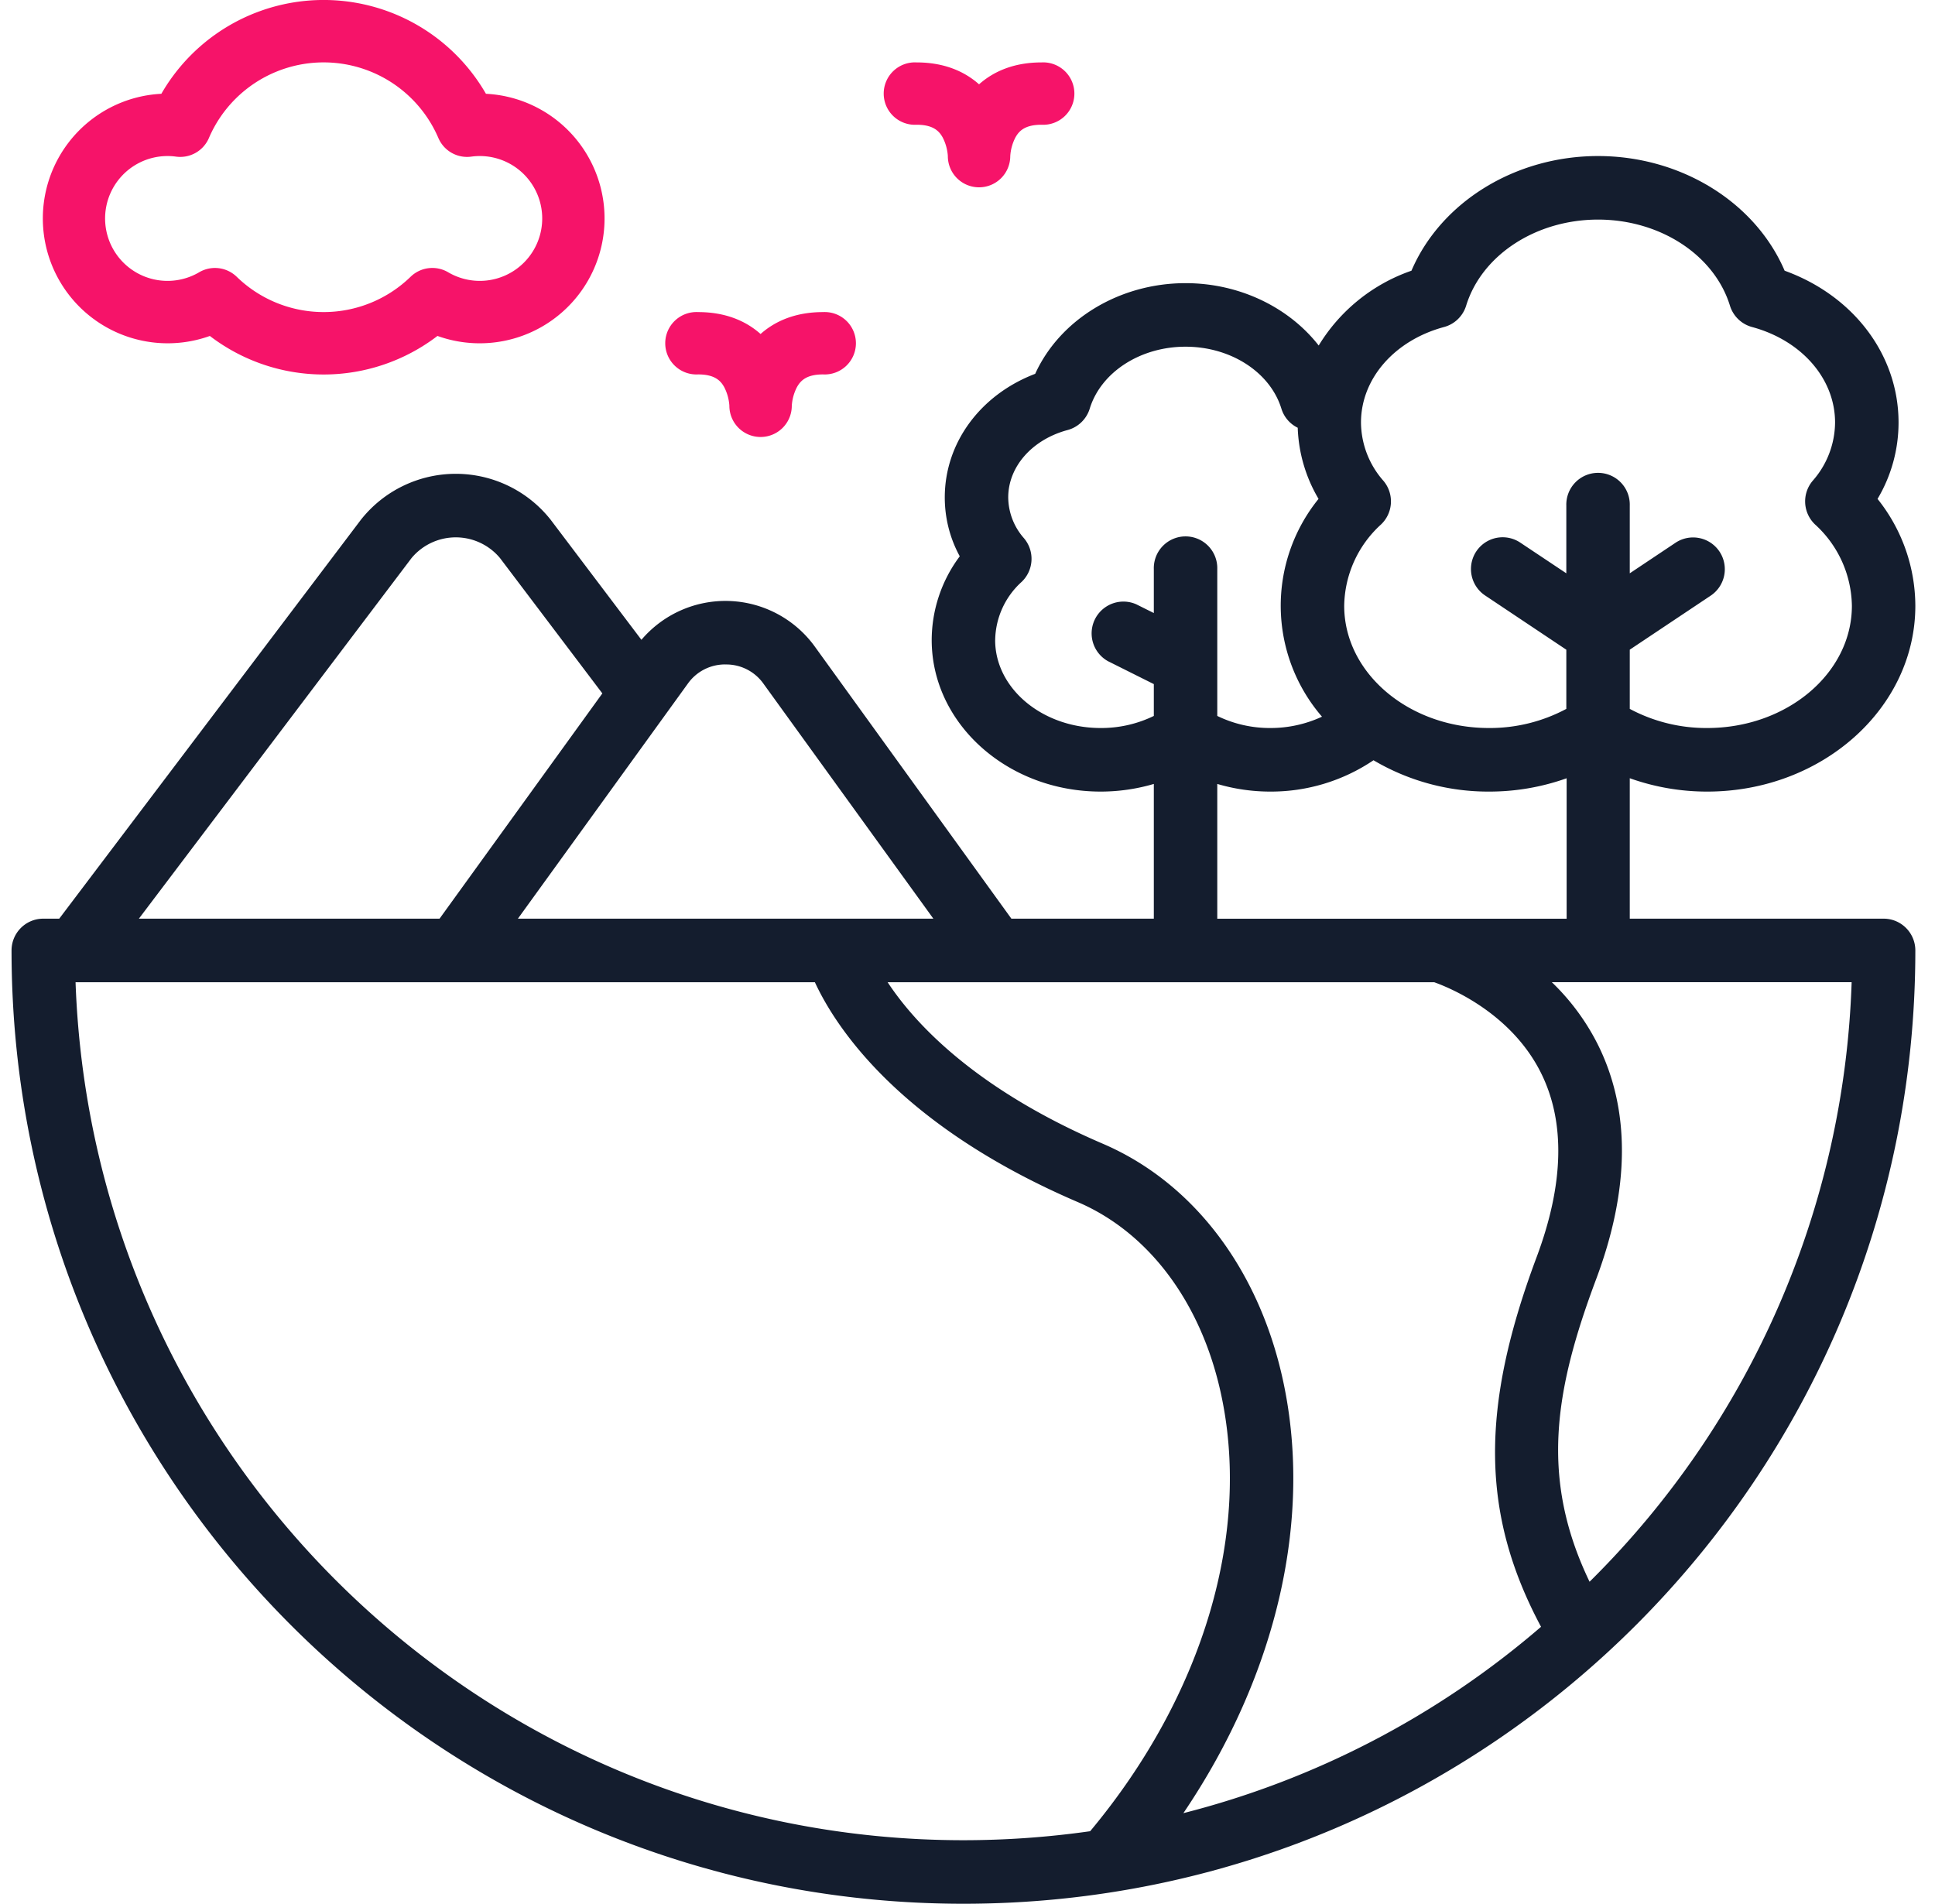 <?xml version="1.0" encoding="UTF-8"?> <svg xmlns="http://www.w3.org/2000/svg" width="62" height="61" viewBox="0 0 62 61"><g><g><g><path fill="#f61369" d="M5.37 5c.089 0 .177.006.265.018a1 1 0 0 0 1.059-.596 4 4 0 0 1 7.352 0 1 1 0 0 0 1.059.596 2 2 0 1 1-.742 3.708 1 1 0 0 0-1.208.143 3.996 3.996 0 0 1-5.57 0 1 1 0 0 0-1.207-.143A2 2 0 1 1 5.37 5zm1.353 5.764a6 6 0 0 0 7.294 0 4 4 0 1 0 1.553-7.759 6.001 6.001 0 0 0-10.4 0 4 4 0 1 0 1.553 7.76z"></path></g><g><path fill="#f61369" d="M29.37 3.997c.537 0 .724.207.836.41.094.183.15.384.164.59a1 1 0 0 0 2 .01 1.5 1.5 0 0 1 .164-.6c.112-.203.298-.41.836-.41a1 1 0 1 0 0-1.997c-.876 0-1.53.284-2 .702-.47-.418-1.124-.702-2-.702a1 1 0 1 0 0 1.997z"></path></g><g><path fill="#f61369" d="M24.37 10.702c-.47-.418-1.124-.702-2-.702a1 1 0 1 0 0 1.997c.537 0 .724.207.836.41.094.183.15.384.164.59a1 1 0 0 0 2 .01 1.5 1.5 0 0 1 .164-.6c.112-.202.298-.41.836-.41a1 1 0 1 0 0-1.997c-.876 0-1.53.284-2 .702z"></path></g><g><path fill="#141d2e" d="M26.11 31.473c.666 1.438 2.706 4.59 8.426 7.045 2.238.96 3.898 3.147 4.554 6 1.041 4.523-.514 9.79-4.16 14.158a28.84 28.84 0 0 1-4.06.288c-15.326 0-27.902-12.152-28.449-27.491zm-12.925-13.59a1.845 1.845 0 0 1 2.837 0l3.278 4.335-5.216 7.218H4.45zm10.065 3.408c.473-.007.92.216 1.2.599l5.456 7.546H16.594l5.456-7.546c.279-.383.726-.606 1.2-.6zm15.753 3.828a5.996 5.996 0 0 0 1.706.245 5.867 5.867 0 0 0 3.3-1.004 7.217 7.217 0 0 0 3.704 1.004 7.365 7.365 0 0 0 2.484-.427v4.5H39.003zm-7.116-4.61a2.565 2.565 0 0 1 .846-1.863 1.02 1.02 0 0 0 .075-1.402 2 2 0 0 1-.503-1.305c0-.986.765-1.854 1.903-2.16.338-.091.605-.35.708-.684.36-1.17 1.622-1.986 3.07-1.986 1.45 0 2.712.817 3.072 1.986.082.267.271.488.523.611a4.78 4.78 0 0 0 .667 2.279 5.443 5.443 0 0 0 .11 6.979c-.517.24-1.08.364-1.65.363a3.84 3.84 0 0 1-1.705-.387v-4.704a1.017 1.017 0 1 0-2.033 0v1.407l-.562-.28a1.019 1.019 0 0 0-.91 1.821l1.472.736v1.02a3.84 3.84 0 0 1-1.704.387c-1.863 0-3.38-1.264-3.38-2.819zm12.437-5.106a2.853 2.853 0 0 1-.716-1.866c0-1.4 1.07-2.63 2.662-3.059.337-.09.604-.349.707-.683.5-1.624 2.238-2.759 4.226-2.759 1.989 0 3.727 1.135 4.227 2.759.103.334.37.592.707.683 1.592.43 2.661 1.659 2.661 3.06a2.853 2.853 0 0 1-.715 1.865 1.02 1.02 0 0 0 .074 1.402 3.589 3.589 0 0 1 1.18 2.606c0 2.16-2.08 3.916-4.635 3.916a5.194 5.194 0 0 1-2.482-.613v-1.897l2.597-1.734a1.02 1.02 0 0 0 .278-1.409 1.016 1.016 0 0 0-1.406-.285l-1.469.981V16.2a1.017 1.017 0 1 0-2.033 0v2.17l-1.47-.98a1.015 1.015 0 0 0-1.583.78c-.023.364.151.713.455.913l2.598 1.735v1.896a5.194 5.194 0 0 1-2.482.613c-2.556 0-4.635-1.756-4.635-3.916a3.589 3.589 0 0 1 1.18-2.606 1.02 1.02 0 0 0 .074-1.402zm6.607 35.278c-1.59-3.308-1.126-6.125.209-9.687 1.09-2.906 1.104-5.447.043-7.552a7.326 7.326 0 0 0-1.46-1.97h9.606A28.311 28.311 0 0 1 51 50.615l-.069.067zM35.337 36.648c-4.098-1.76-6.028-3.86-6.896-5.175h17.515c.503.18 2.462.984 3.419 2.905.784 1.575.737 3.561-.14 5.904-1.81 4.835-1.786 8.236.142 11.844a28.188 28.188 0 0 1-11.46 5.971c3.013-4.452 4.188-9.54 3.155-14.031-.804-3.495-2.894-6.199-5.735-7.418zM30.87 61c16.845 0 30.5-13.676 30.5-30.545 0-.563-.455-1.019-1.017-1.019H52.22v-4.5a7.352 7.352 0 0 0 2.482.428c3.677 0 6.668-2.67 6.668-5.953a5.506 5.506 0 0 0-1.211-3.425 4.78 4.78 0 0 0 .673-2.449c0-2.169-1.446-4.066-3.65-4.863C56.246 6.486 53.87 5 51.203 5c-2.665 0-5.043 1.486-5.978 3.674a5.634 5.634 0 0 0-2.972 2.397c-.955-1.223-2.536-1.998-4.266-1.998-2.127 0-4.029 1.17-4.818 2.905-1.754.67-2.897 2.207-2.897 3.961 0 .66.164 1.308.48 1.886a4.492 4.492 0 0 0-.899 2.683c0 2.677 2.428 4.856 5.413 4.856.577 0 1.15-.082 1.704-.245v4.317h-4.564l-6.314-8.74a3.533 3.533 0 0 0-5.54-.195l-2.908-3.847a3.875 3.875 0 0 0-6.08 0L1.898 29.436h-.511c-.562 0-1.017.456-1.017 1.019C.37 47.325 14.025 61 30.87 61z"></path></g></g></g></svg> 